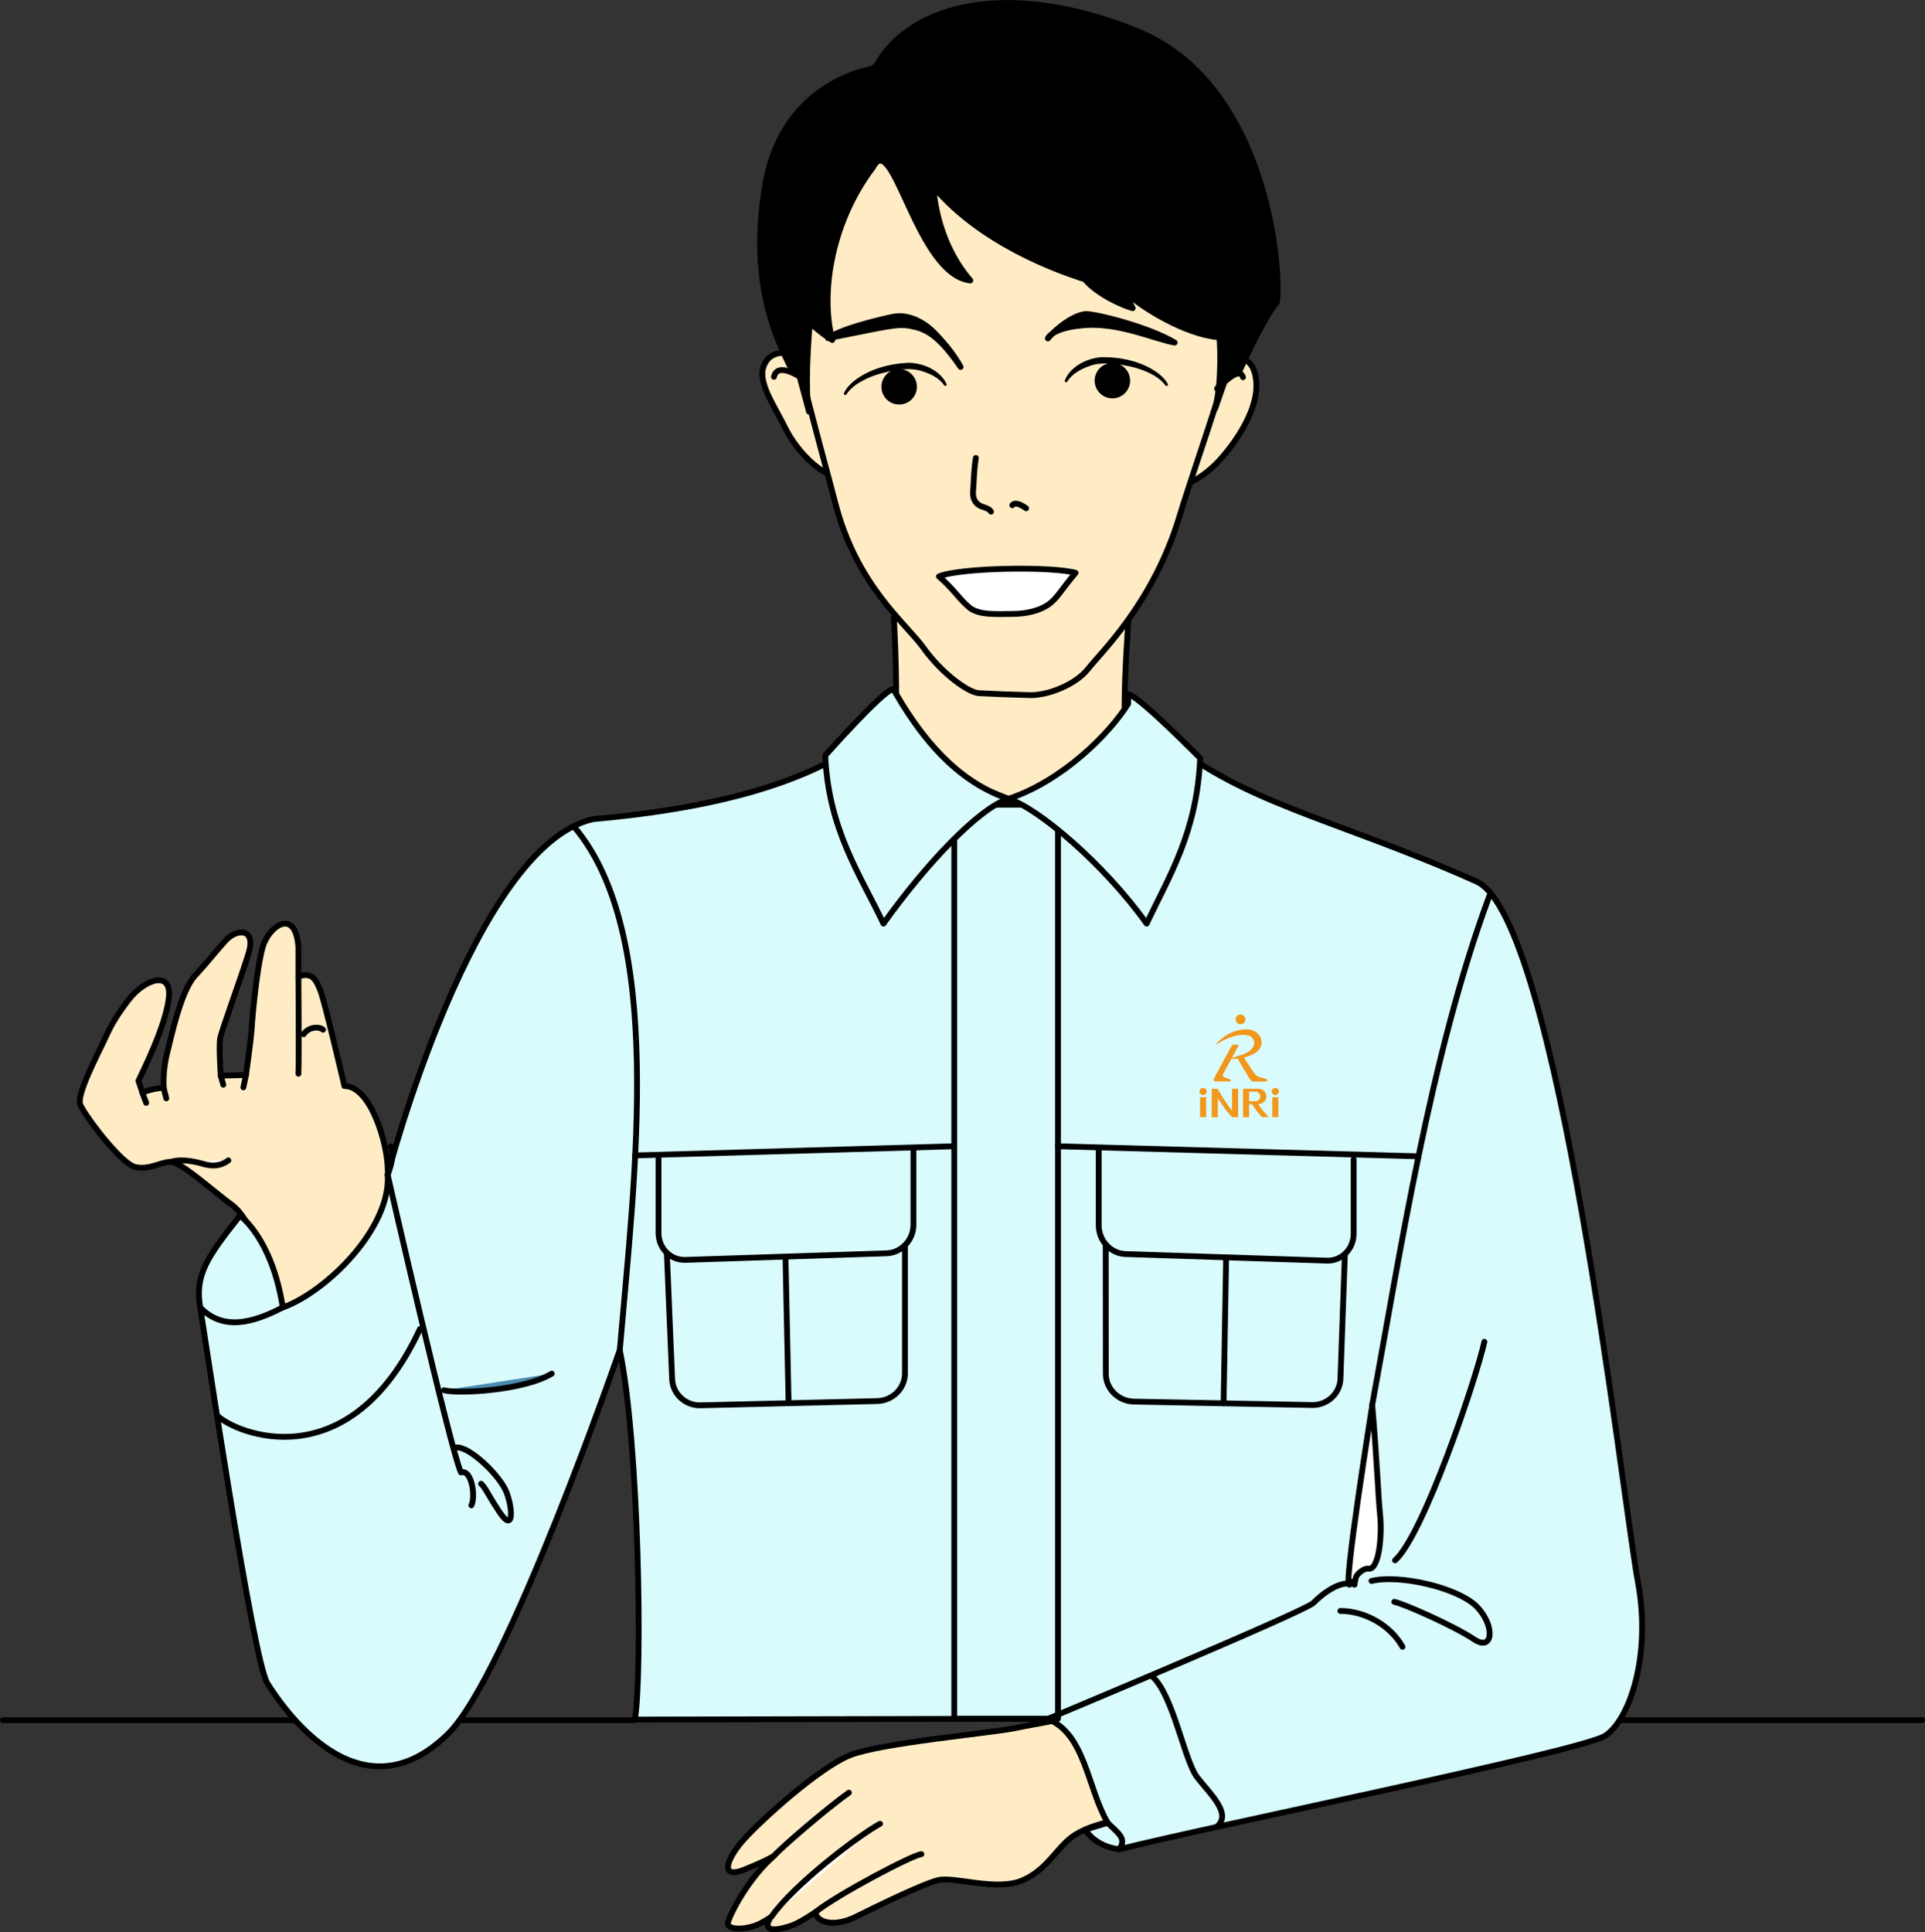 <?xml version="1.0" encoding="UTF-8"?>
<svg id="_レイヤー_2" data-name="レイヤー 2" xmlns="http://www.w3.org/2000/svg" viewBox="0 0 331.05 332.28">
  <rect x="0" y="0" width="331.05" height="332.28" fill="#333333" stroke="none"/>
  <defs>
    <style>
      .cls-1 {
        fill: #4b8baf;
      }

      .cls-1, .cls-2, .cls-3, .cls-4, .cls-5, .cls-6 {
        stroke: #000;
        stroke-linecap: round;
        stroke-linejoin: round;
      }

      .cls-2 {
        fill: #d9fbfc;
      }

      .cls-3 {
        fill: #fff;
      }

      .cls-4 {
        fill: #ffecc5;
      }

      .cls-5 {
        fill: none;
      }

      .cls-7, .cls-8 {
        stroke-width: 0px;
      }

      .cls-8 {
        fill: #f2971b;
      }
    </style>
  </defs>
  <g id="_髪" data-name="髪">
    <g>
      <path class="cls-4" d="m194.6,98.22c-.14,4-2.06,24.72-.74,29.04s13.09,10.59,17.11,11.63-18.14,30.94-36.81,31.26c-18.67.32-44.81-27.17-37.44-30.09,7.38-2.92,15.9-8.8,16.92-13.35s.07-20.59.07-20.59l40.88-7.9Z"/>
      <path class="cls-4" d="m138.19,61.76c-3.07-1.73-6.05-1.4-6.92,1.41s1.94,6.67,3.76,10.4,5.53,7.41,7.75,7.98"/>
      <path class="cls-4" d="m210.69,63.46c3.59-3.78,5.66-.32,5.35,3.62s-3.18,8.59-6.24,11.98-6.14,4.34-6.14,4.34"/>
      <path class="cls-4" d="m134.85,49.8c.84,8.01,7.12,30.09,8.76,36.54,3.67,14.4,12.15,20.8,15.25,25.13s7.65,7.62,9.46,7.73,5.85.27,8.84.34,7.83-1.78,9.96-4.52,11.17-11.25,15.69-26.13c3.5-11.54,9.81-27.87,10.53-36.44.53-6.34-2.66-47.01-36.07-48.02-33.41-1-42.07,22.84-42.42,45.37Z"/>
      <path class="cls-3" d="m161.47,99.13c3.58-1.51,19.37-1.77,23.5-.62-2.49,2.96-3.21,4.44-4.66,5.45s-3.66,1.62-6.2,1.62-5.67.29-7.37-1.08-2.74-3.2-5.27-5.37Z"/>
      <path class="cls-6" d="m165.2,63.1c-1.43-2.58-3.16-4.42-4.4-5.75s-4.14-3.56-7.37-2.85-8.87,2.12-11.03,3.65c10.18-1.98,11.82-2.57,14.27-2.08s4.6,1.33,8.53,7.04Z"/>
      <path class="cls-5" d="m167.82,78.76c-.4,2.61-.34,4.39-.47,5.59s.28,2.05,1,2.51,1.66.43,2.08,1.13"/>
      <path class="cls-6" d="m180.21,58.2c1.76-2.09,4.85-4.22,6.66-4.19s10.64,2.21,15.14,4.9c-3.13-.5-9.36-3.4-15.25-3.01-5.89.39-6.55,2.29-6.55,2.29Z"/>
      <path class="cls-5" d="m174.09,86.88c.6-.84,2.38.53,2.38.53"/>
      <path class="cls-7" d="m183.12,65.42c.97-2.44,3.83-3.83,6.35-4,3.36-.03,6.86.72,9.63,2.71.68.52,1.31,1.13,1.73,1.91.06.12.02.26-.1.32-.11.06-.24.02-.31-.08-.92-1.27-2.4-2.03-3.87-2.6-1.49-.57-3.08-.89-4.66-1.06-1.57-.15-3.1-.23-4.62.36-1.44.53-2.89,1.3-3.72,2.63-.13.26-.54.08-.43-.19h0Z"/>
      <circle class="cls-7" cx="191.3" cy="65.46" r="3.05"/>
      <path class="cls-7" d="m162.79,66.05c-1.1-2.38-4.02-3.63-6.56-3.66-3.36.15-6.81,1.08-9.47,3.21-.65.56-1.25,1.2-1.62,2-.06.12,0,.26.12.31.11.05.24,0,.3-.09.85-1.31,2.29-2.15,3.73-2.81,1.46-.64,3.03-1.05,4.6-1.31,1.56-.23,3.08-.39,4.63.12,1.46.45,2.96,1.15,3.85,2.43.14.25.54.05.42-.22h0Z"/>
      <circle class="cls-7" cx="154.63" cy="66.52" r="3.05"/>
      <path class="cls-5" d="m209.3,66.83c1.64-1.51,3.94-3.69,4.46-1.96"/>
      <path class="cls-5" d="m138.52,65.4c-2.57-1.73-4.95-2.61-5.42-.6"/>
      <path class="cls-4" d="m188.31,294.03c-7.57,2.23-9.36,2.23-13.59,3.12s-23.17,2.56-28.51,4.68-15.26,11.14-18.27,14.48-4.23,6.91,0,5.23,5.23-2.45,5.23-2.45c-4.57,4.01-7.58,10.02-7.97,11.47s3.22,1.37,5.48.24c.92-.46,1.84-1.09,1.84-1.09-1.8,2.91,1.65,2.13,3.75,1.38,1.39-.5,4.12-2.37,4.12-2.37-.56,1.11,2.12,3.25,6.93.84,2.54-1.27,11.25-5.57,14.03-6.24s10.14,2,14.59,0,5.79-5.79,8.96-7.8,8.3-2.7,8.3-2.7l-4.9-18.8Z"/>
      <path class="cls-3" d="m158.46,318.86c-1.56.11-14.62,7.07-18.07,9.85"/>
      <path class="cls-3" d="m151.34,313.63c-3.68,2-14.87,10.5-18.66,15.96"/>
      <path class="cls-3" d="m145.99,308.28c-3.79,2.67-11.68,9.49-12.81,10.8"/>
      <path class="cls-4" d="m47.98,224.41c-1.11-5.01-4.79-14.81-8.02-17.15s-8.8-7.46-10.58-7.46-3.68,1.45-6.13.89c-.31-.07-.68-.26-1.09-.56-2.89-2.04-7.89-8.79-8.38-10.25-.56-1.67,2.78-8.13,3.9-10.47s1.56-3.68,4.34-7.35,7.57-5.35,7.02-.45-4.57,12.81-5.23,14.26l.67,2s2-.78,3.68-.78c-.11-2,.11-4.23.67-6.35s2.23-10.25,4.68-12.92,3.23-3.79,5.23-6.01,5.35-2.23,4.01,2.12-4.68,13.37-4.9,14.7.11,6.35.11,6.35l4.34-.11s.89-6.24,1-8.24.89-10.36,1.89-13.81,5.57-6.91,6.13,0v5.1c2.34-.78,3.01.47,3.79,2.47s4.12,16.37,4.12,16.37c4.57,0,7.46,10.02,7.46,14.48s2.12,10.8,2.12,10.8l-10.02,14.81-10.8-2.45Z"/>
      <path class="cls-3" d="m51.32,167.92s.11,13.63,0,16.73"/>
      <path class="cls-3" d="m52.21,177.86c.89-1.34,2.78-1.34,3.34-.78"/>
      <line class="cls-3" x1="41.85" y1="186.99" x2="42.3" y2="184.87"/>
      <line class="cls-3" x1="38.4" y1="186.54" x2="37.95" y2="184.98"/>
      <line class="cls-3" x1="28.6" y1="188.88" x2="28.15" y2="187.1"/>
      <line class="cls-3" x1="25.14" y1="189.66" x2="24.47" y2="187.88"/>
      <path class="cls-3" d="m29.38,199.8c2.03-.61,4.54.06,5.71.39s2.67.48,4.18-.64"/>
      <path class="cls-2" d="m194.53,125.55c-2.29,1.96-12.83,10.45-21.1,11.84-8.09-3.25-10.39-4.18-18.18-13.48.65-2.14-1.11-3.54-4.21,1.56-10.31,8.67-26.69,13.4-49.08,15.4-20.58,4.67-35.29,61.14-35.29,61.14.61,9.1-10.44,20.09-18.04,22.84-1.86-11.94-7.36-15.8-7.36-15.8-5.68,7.18-7.79,10.2-6.84,15.8.66,3.87,9.04,60.61,11.55,64.62s15.75,23.77,31.07,8.69c10.19-10.02,29.53-65.99,29.53-65.99,3.34,15.87,3.93,55.86,2.6,63.54l70.84-.15c6.63,2.43,6.97,12.01,10.48,17.91l-3.9,1.18c1.53,2.18,3.8,3.13,5.89,3.37,14.87-3.79,79.36-16.85,83.54-19.52s8-13.76,5.66-26.4c-2.66-14.43-13.71-114.24-27.77-120.51-24.73-11.03-41.25-13.58-54.78-25.78-3.13-2.82-5.32-2.23-4.61-.26Z"/>
      <rect class="cls-2" x="164.11" y="138.38" width="17.84" height="157.18"/>
      <path class="cls-3" d="m235.99,241.62c.89,10.64,1.04,15.99,1.34,18.78.39,3.79-.19,9.68-2.03,9.36-.71-.13-2,.92-2.14,1.56-.6,2.77.3-.54-1.04,1.13s3.88-30.82,3.88-30.82Z"/>
      <path class="cls-5" d="m256.14,154.06c-10.13,27.17-15.45,62.07-20.16,87.56"/>
      <path class="cls-5" d="m98.65,142.08c15.81,18.53,10.53,59.93,7.94,90.08"/>
      <path class="cls-5" d="m232.95,272.49c-2.29-.92-5.53,1.56-7.08,3.16-1.42,1.46-46.84,20.43-46.84,20.43"/>
      <path class="cls-5" d="m255.28,230.74c-1.5,6.68-10.53,33.33-15.37,37.59"/>
      <path class="cls-5" d="m235.86,271.87c4.84-1.17,14.94,1.17,18.12,4.43s2.84,7.85-.5,5.6-12.2-6.18-13.7-6.43"/>
      <path class="cls-5" d="m230.51,277.03c4.34,0,8.69,2.59,10.69,6.18"/>
      <path class="cls-5" d="m66.66,202s10.83,47.48,12.61,51.21c1.85-.6,2.56,4.17,1.79,5.66"/>
      <path class="cls-5" d="m78.4,248.93c2.24-.33,7.6,4.82,8.71,7.71,1.11,2.89,1.25,7.11-1.24,3.34-2.11-3.18-2.3-4.01-3.14-4.82"/>
      <path class="cls-1" d="m76.35,239.08c2.5.66,13.71.06,18.54-2.86"/>
      <path class="cls-5" d="m48.62,224.84c-5.18,2.68-10.23,4.05-14.2,0"/>
      <path class="cls-5" d="m67.2,197.12c.88,1.63-.54,4.89-.54,4.89"/>
      <path class="cls-2" d="m141.92,129.93c.56,12.81,6.14,20.7,10.01,28.9,7.27-10.2,16.43-19.9,21.5-21.45-9.43-3.16-15.11-11.25-18.31-16.35l-1.51-2.54c-1.76.22-11.69,11.44-11.69,11.44Z"/>
      <path class="cls-2" d="m206.4,130.39c-.56,12.81-5.34,20.24-9.21,28.44-7.27-10.2-18.69-19.9-23.76-21.45,9.43-3.16,17.38-11.25,20.58-16.35v-1.66c1.76.22,12.4,11.02,12.4,11.02Z"/>
      <path class="cls-5" d="m37.31,243.39c3.11,3.11,22.72,11.32,34.91-14.84"/>
      <path class="cls-5" d="m190.49,313.47c1.77,1.77,3.34,2.66,2,4.54"/>
      <path class="cls-5" d="m198.12,288.27c3.57,3.02,5.57,14.49,7.73,17.32s6.2,6.37,3.35,8.59"/>
      <g>
        <g>
          <path class="cls-5" d="m225.65,241.62l-30.64-.59c-2.67-.05-4.84-2.18-4.84-4.77l-.02-27.39,41.33,1.32-.96,26.92c-.09,2.54-2.27,4.56-4.87,4.51Z"/>
          <line class="cls-5" x1="210.98" y1="209.53" x2="210.43" y2="241.32"/>
        </g>
        <path class="cls-2" d="m232.79,199.38v12.78c0,2.64-2.07,4.72-4.62,4.63l-34.6-1.13c-2.55-.08-4.62-2.29-4.62-4.94v-12.78"/>
      </g>
      <g>
        <g>
          <path class="cls-5" d="m120.48,241.67l30.38-.73c2.63-.06,4.77-2.19,4.77-4.77v-27.42s-41.18,1.31-41.18,1.31l1.14,27.12c.11,2.55,2.29,4.56,4.88,4.49Z"/>
          <line class="cls-5" x1="134.94" y1="209.41" x2="135.62" y2="241.31"/>
        </g>
        <path class="cls-2" d="m113.25,199.25v12.78c0,2.64,2.07,4.72,4.62,4.63l34.6-1.13c2.55-.08,4.62-2.29,4.62-4.94v-12.78"/>
      </g>
      <line class="cls-5" x1="164.11" y1="197.12" x2="109.18" y2="198.7"/>
      <line class="cls-1" x1="181.96" y1="197.12" x2="243.95" y2="198.85"/>
      <line class="cls-5" x1="109.18" y1="295.81" x2="79.36" y2="295.81"/>
      <polyline class="cls-5" points=".5 295.81 .5 295.81 50.66 295.81"/>
      <line class="cls-5" x1="278.59" y1="295.81" x2="330.55" y2="295.81"/>
      <path class="cls-6" d="m150.14,28.75c3.48-6.67,7.5,18.46,16.73,19.48-6.17-7.16-6.33-16.13-6.33-16.13,8.05,9.63,21.17,14.4,26.01,15.92,2.11,2.54,6.42,4.48,8.24,4.98-.74-1.24-.69-2.26-.69-2.26,2.5,2.14,9.55,6.75,15.62,7.28,0,0,.58,7.03-.74,12.22,1.81-5.16,1.99-5.7,1.99-5.7,0,0,.48-.69,2.21-.74,0,0,4.16-9.34,6.38-11.76.87-2.78-.52-37.31-24.15-46.76-23.63-9.45-39.86-3.59-44.94,6.47,0,0-15.7,1.91-18.84,19.87-3.15,17.96,2.75,28.06,4.19,31.3l1.42.83,1.89,7.03c-.7-3.66-.19-11.04.12-15.28,0,0,2.18,1.97,3.88,2.97-2.2-8.6.16-20.71,7.01-29.71Z"/>
      <g>
        <circle class="cls-8" cx="213.34" cy="175.3" r=".84"/>
        <path class="cls-8" d="m208.95,179.82s1.16-1.7,3.25-2.41c2.36-.81,3.86-.33,4.51.86.51.93.3,2.2-1.08,2.94-2.43,1.28-4.58.79-4.58.79,0,0,1.87-.14,3.51-1.06,1.04-.58,1.3-1.45,1.04-2.08-.28-.67-1.05-.98-2.22-.87-2.53.26-4.43,1.83-4.43,1.83Z"/>
        <path class="cls-8" d="m211.67,180.14c.12-.22.24-.48.38-.48.19,0,.72,0,.82,0,.2,0,.1.19.03.32-.1.19-1.9,3.49-2.52,4.65-.19.36-.09.53.41.71.46.16.73.25.83.35.09.09.07.28-.13.28h-2.48c-.45,0-.25-.5.02-1,1.12-2.06,2.19-4.03,2.63-4.84Z"/>
        <path class="cls-8" d="m212.69,181.65l.97-.21s1.63,2.55,1.88,2.9c.59.82.92.85,1.42.98s.67.17.86.28c.18.1.18.39-.17.39h-1.99c-.53,0-.71-.42-1.01-.9-.91-1.48-2.06-3.41-1.97-3.44Z"/>
        <rect class="cls-8" x="206.38" y="188.69" width="1.05" height="3.42"/>
        <rect class="cls-8" x="208.39" y="187.23" width="1.05" height="4.89"/>
        <rect class="cls-8" x="211.88" y="187.23" width="1.05" height="4.89"/>
        <path class="cls-8" d="m218.23,192.11h-1.19s-.39-.36-.95-1.1c-.41-.55-.82-1.2-.82-1.2l1.04-.07s.26.45.71,1.01c.51.65,1.21,1.36,1.21,1.36Z"/>
        <path class="cls-8" d="m216.38,187.23h-2.09v.66h.35v-.17h1.22c.48,0,.87.37.87.83s-.39.83-.87.83h-1.22v-.17h-.17v.66h1.95c.76-.02,1.37-.6,1.37-1.32s-.63-1.32-1.4-1.32Z"/>
        <path class="cls-8" d="m209.44,187.23s.65,1.25,1.22,2.09c.71,1.05,1.4,1.92,1.4,1.92l-.17.87s-.82-.85-1.51-1.83c-.59-.84-.94-1.43-.94-1.43v-1.62Z"/>
        <circle class="cls-8" cx="206.9" cy="187.7" r=".61"/>
        <rect class="cls-8" x="218.8" y="188.69" width="1.05" height="3.42"/>
        <circle class="cls-8" cx="219.32" cy="187.7" r=".61"/>
        <rect class="cls-8" x="213.77" y="187.23" width="1.05" height="4.89"/>
      </g>
    </g>
  </g>
</svg>